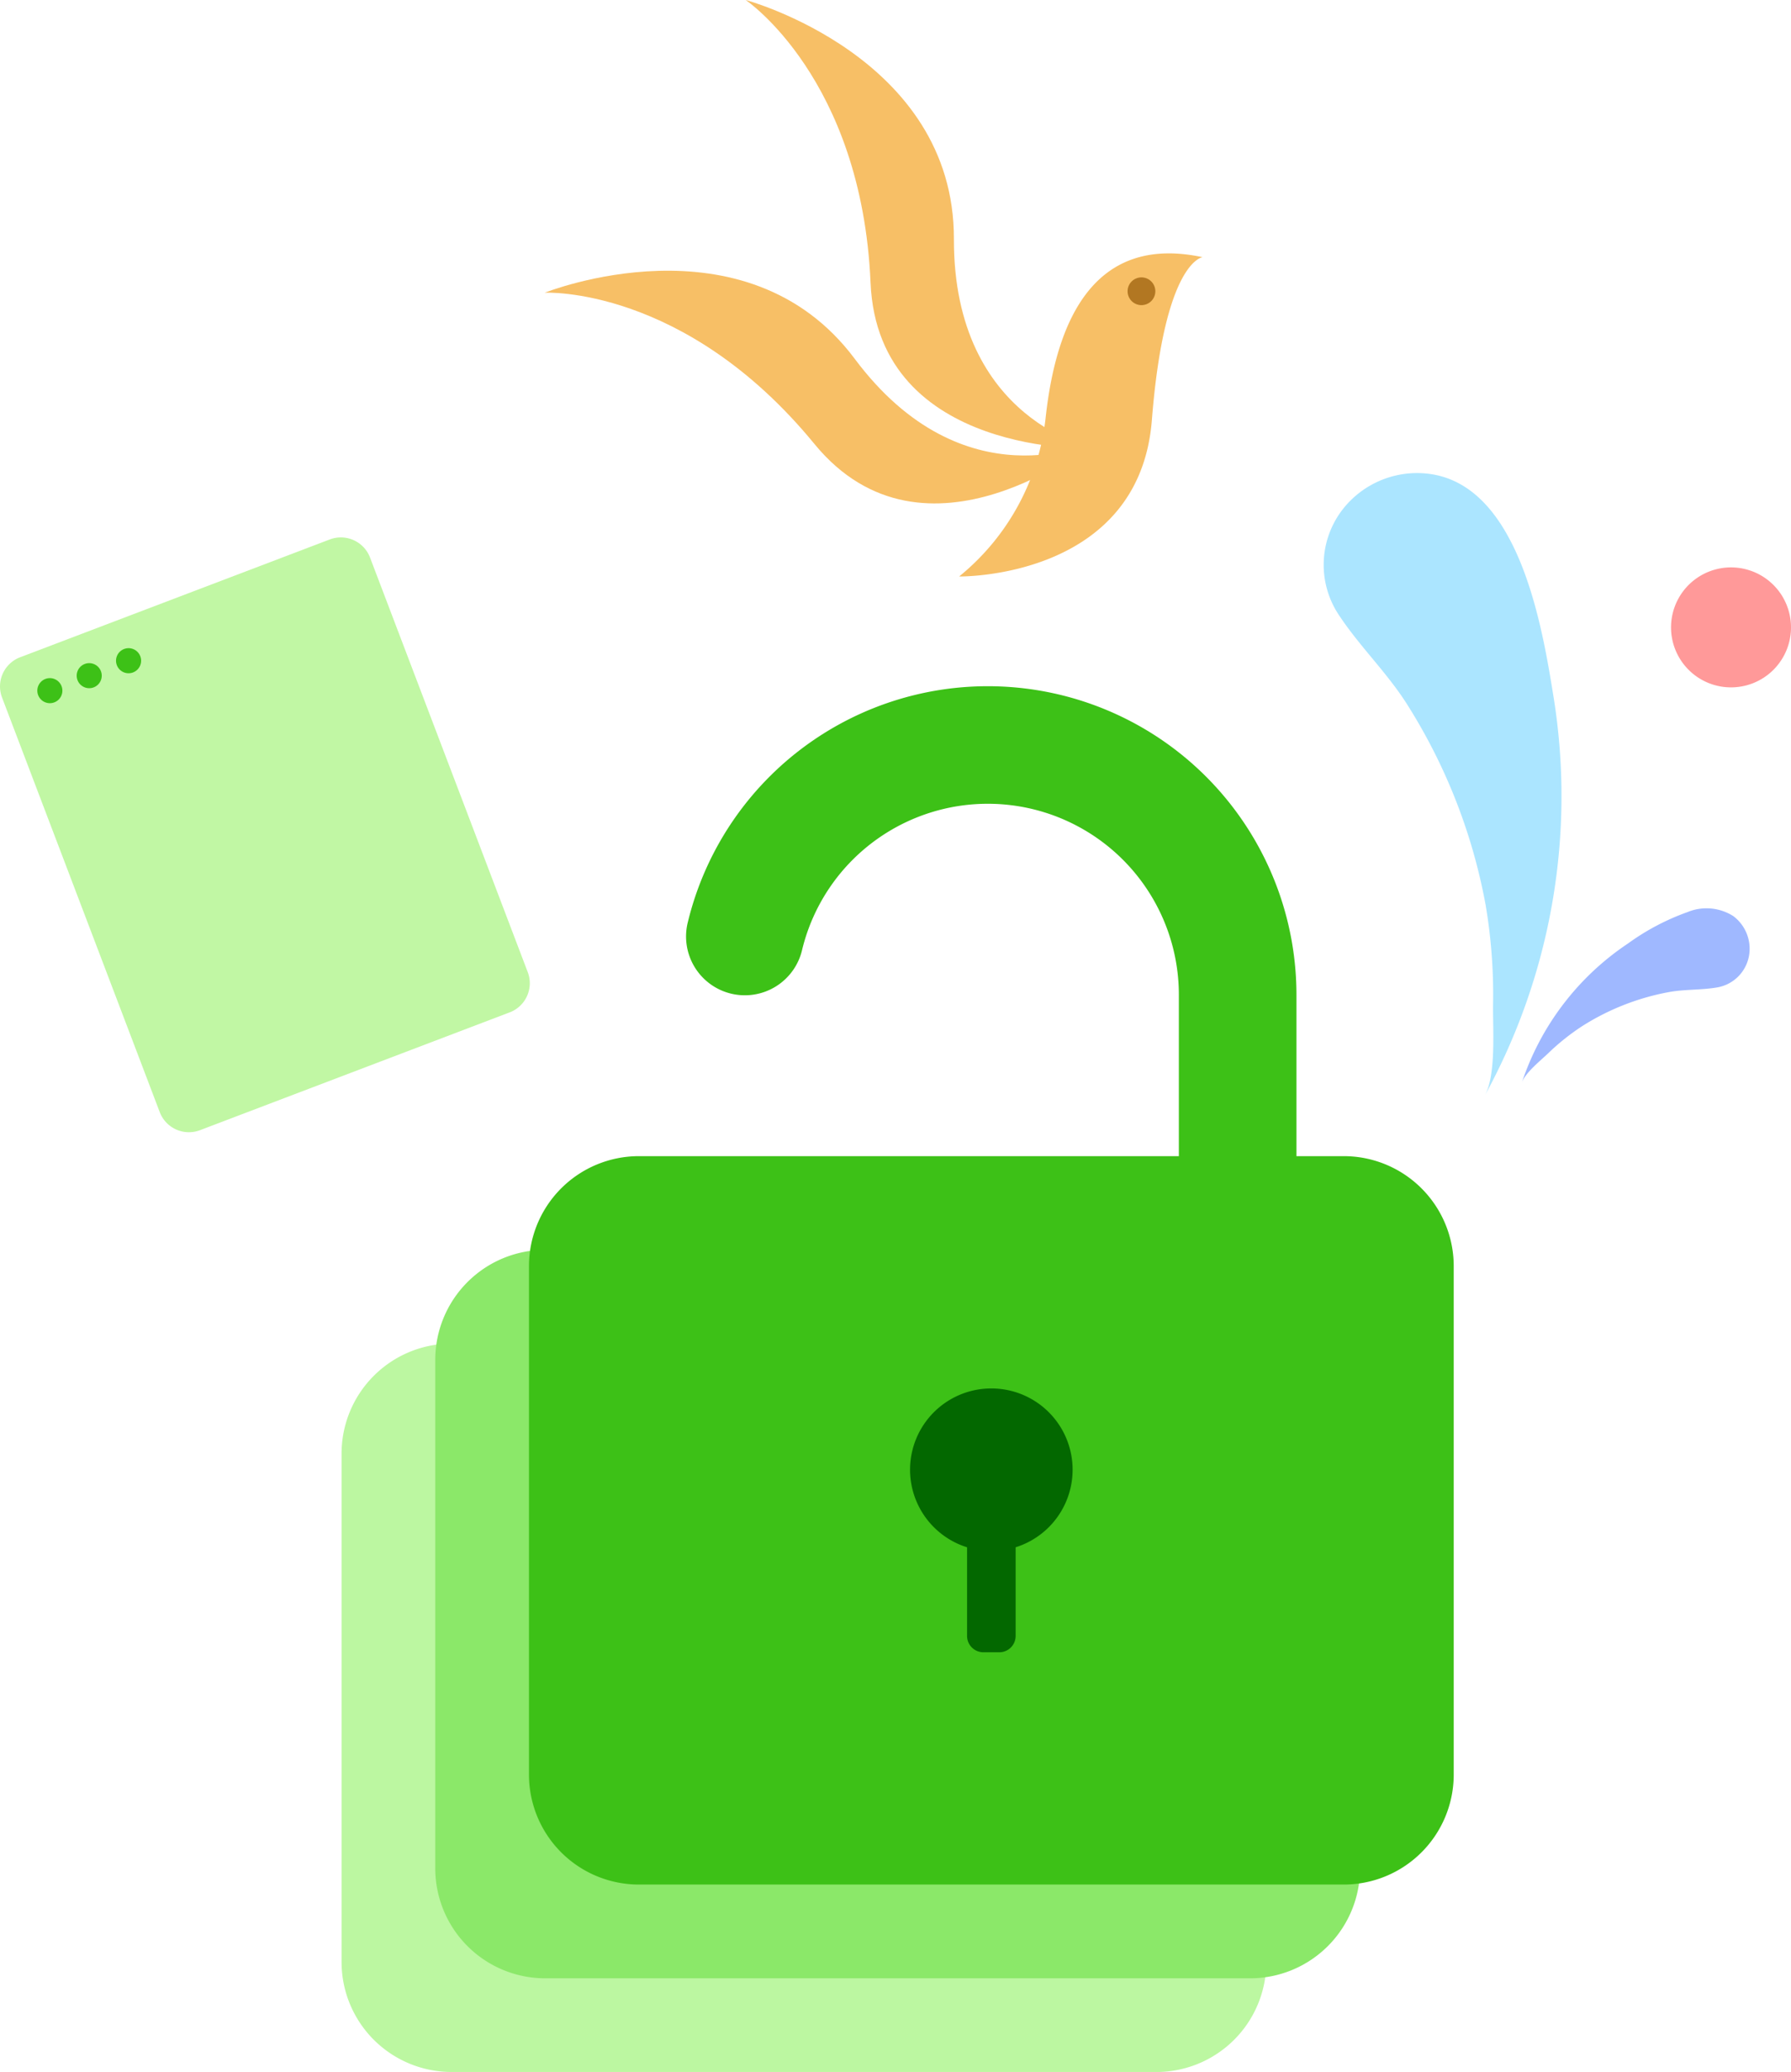 <svg xmlns="http://www.w3.org/2000/svg" width="139.973" height="161.918" viewBox="0 0 139.973 161.918">
  <g id="Group_4110" data-name="Group 4110" transform="translate(1527 -4451.9)">
    <path id="Path_2158" data-name="Path 2158" d="M93.991,20.1s-2.985.271-3.968,12.724S74.961,45.051,74.961,45.051a18.585,18.585,0,0,0,6.75-12.322c.859-8.044,4-14.4,12.28-12.628" transform="translate(-1527 4451.899)" fill="#f7bf66"/>
    <path id="Path_2159" data-name="Path 2159" d="M85.567,35.063s-11.048-2.1-11.016-16.385S58.277,0,58.277,0s9.072,6.107,9.76,22.1c.586,13.641,17.53,12.958,17.53,12.958" transform="translate(-1527 4451.899)" fill="#f7bf66"/>
    <path id="Path_2160" data-name="Path 2160" d="M85.449,34.531s-10.1,4.954-18.649-6.49-24.228-5.166-24.228-5.166,10.923-.562,21.076,11.817c8.661,10.558,21.8-.161,21.8-.161" transform="translate(-1527 4451.899)" fill="#f7bf66"/>
    <path id="Path_2161" data-name="Path 2161" d="M89.209,21.678a1.084,1.084,0,1,1-1.084,1.084,1.084,1.084,0,0,1,1.084-1.084" transform="translate(-1527 4451.899)" fill="#b27722"/>
    <path id="Path_2162" data-name="Path 2162" d="M90.374,161.919H35.288a8.593,8.593,0,0,1-8.593-8.593V113.591A8.594,8.594,0,0,1,35.288,105H90.374a8.594,8.594,0,0,1,8.593,8.594v39.735a8.593,8.593,0,0,1-8.593,8.593" transform="translate(-1527 4451.899)" fill="#bcf7a1"/>
    <path id="Path_2163" data-name="Path 2163" d="M97.7,154.6H42.611A8.593,8.593,0,0,1,34.018,146V106.268a8.594,8.594,0,0,1,8.593-8.594H97.7a8.594,8.594,0,0,1,8.593,8.594V146A8.593,8.593,0,0,1,97.7,154.6" transform="translate(-1527 4451.899)" fill="#8be869"/>
    <path id="Path_2164" data-name="Path 2164" d="M105.02,147.273H49.934a8.593,8.593,0,0,1-8.593-8.593V98.945a8.594,8.594,0,0,1,8.593-8.594H105.02a8.594,8.594,0,0,1,8.593,8.594V138.68a8.593,8.593,0,0,1-8.593,8.593" transform="translate(-1527 4451.899)" fill="#3dc117"/>
    <path id="Path_2165" data-name="Path 2165" d="M83.828,114.855a6.352,6.352,0,1,1-6.352-6.352,6.352,6.352,0,0,1,6.352,6.352" transform="translate(-1527 4451.899)" fill="#036800"/>
    <path id="Path_2166" data-name="Path 2166" d="M78.1,129.121H76.855a1.275,1.275,0,0,1-1.275-1.275v-8.171a1.275,1.275,0,0,1,1.275-1.275H78.1a1.275,1.275,0,0,1,1.275,1.275v8.171a1.275,1.275,0,0,1-1.275,1.275" transform="translate(-1527 4451.899)" fill="#036800"/>
    <path id="Path_2167" data-name="Path 2167" d="M96.727,109.968a4.6,4.6,0,0,1-4.595-4.6V77.746a14.932,14.932,0,0,0-29.439-3.538,4.595,4.595,0,1,1-8.93-2.167,24.122,24.122,0,0,1,47.559,5.705v27.627a4.6,4.6,0,0,1-4.6,4.6" transform="translate(-1527 4451.899)" fill="#3dc117"/>
    <path id="Path_2168" data-name="Path 2168" d="M118.177,42.513c1.9,3.788,2.712,8.681,3.226,11.875a48.684,48.684,0,0,1-5.345,31.2c.886-1.643.6-5.224.631-7.124a41.694,41.694,0,0,0-.583-7.745,44.171,44.171,0,0,0-6.034-15.512c-1.579-2.552-3.742-4.6-5.389-7.077a7.068,7.068,0,0,1,.235-8.3,7.371,7.371,0,0,1,7.157-2.739c2.8.526,4.731,2.686,6.1,5.422" transform="translate(-1527 4451.899)" fill="#abe5ff"/>
    <path id="Path_2169" data-name="Path 2169" d="M131.947,71.256a18.529,18.529,0,0,0-4.707,2.472,21.037,21.037,0,0,0-8.3,10.871c.259-.764,1.476-1.727,2.069-2.3a17.959,17.959,0,0,1,2.621-2.093,19.071,19.071,0,0,1,6.684-2.654c1.272-.251,2.556-.168,3.825-.376a3.053,3.053,0,0,0,2.558-2.517,3.184,3.184,0,0,0-1.238-3.07,3.9,3.9,0,0,0-3.511-.337" transform="translate(-1527 4451.899)" fill="#9fb8ff"/>
    <path id="Path_2170" data-name="Path 2170" d="M138.98,46.144a4.688,4.688,0,1,1-6.579-.81,4.688,4.688,0,0,1,6.579.81" transform="translate(-1527 4451.899)" fill="#f99"/>
    <path id="Path_2171" data-name="Path 2171" d="M39.832,79.115l-24.2,9.207a2.439,2.439,0,0,1-3.147-1.412L.16,54.512a2.439,2.439,0,0,1,1.412-3.147l24.2-9.207a2.44,2.44,0,0,1,3.147,1.412l12.326,32.4a2.438,2.438,0,0,1-1.412,3.146" transform="translate(-1527 4451.899)" fill="#c1f7a4"/>
    <path id="Path_2172" data-name="Path 2172" d="M4.812,53.626a.979.979,0,1,1-1.264-.567.981.981,0,0,1,1.264.567" transform="translate(-1527 4451.899)" fill="#3dc117"/>
    <path id="Path_2173" data-name="Path 2173" d="M7.888,52.455a.979.979,0,1,1-1.264-.567.981.981,0,0,1,1.264.567" transform="translate(-1527 4451.899)" fill="#3dc117"/>
    <path id="Path_2174" data-name="Path 2174" d="M10.964,51.285A.98.98,0,1,1,9.7,50.718a.982.982,0,0,1,1.265.567" transform="translate(-1527 4451.899)" fill="#3dc117"/>
  </g>
</svg>
